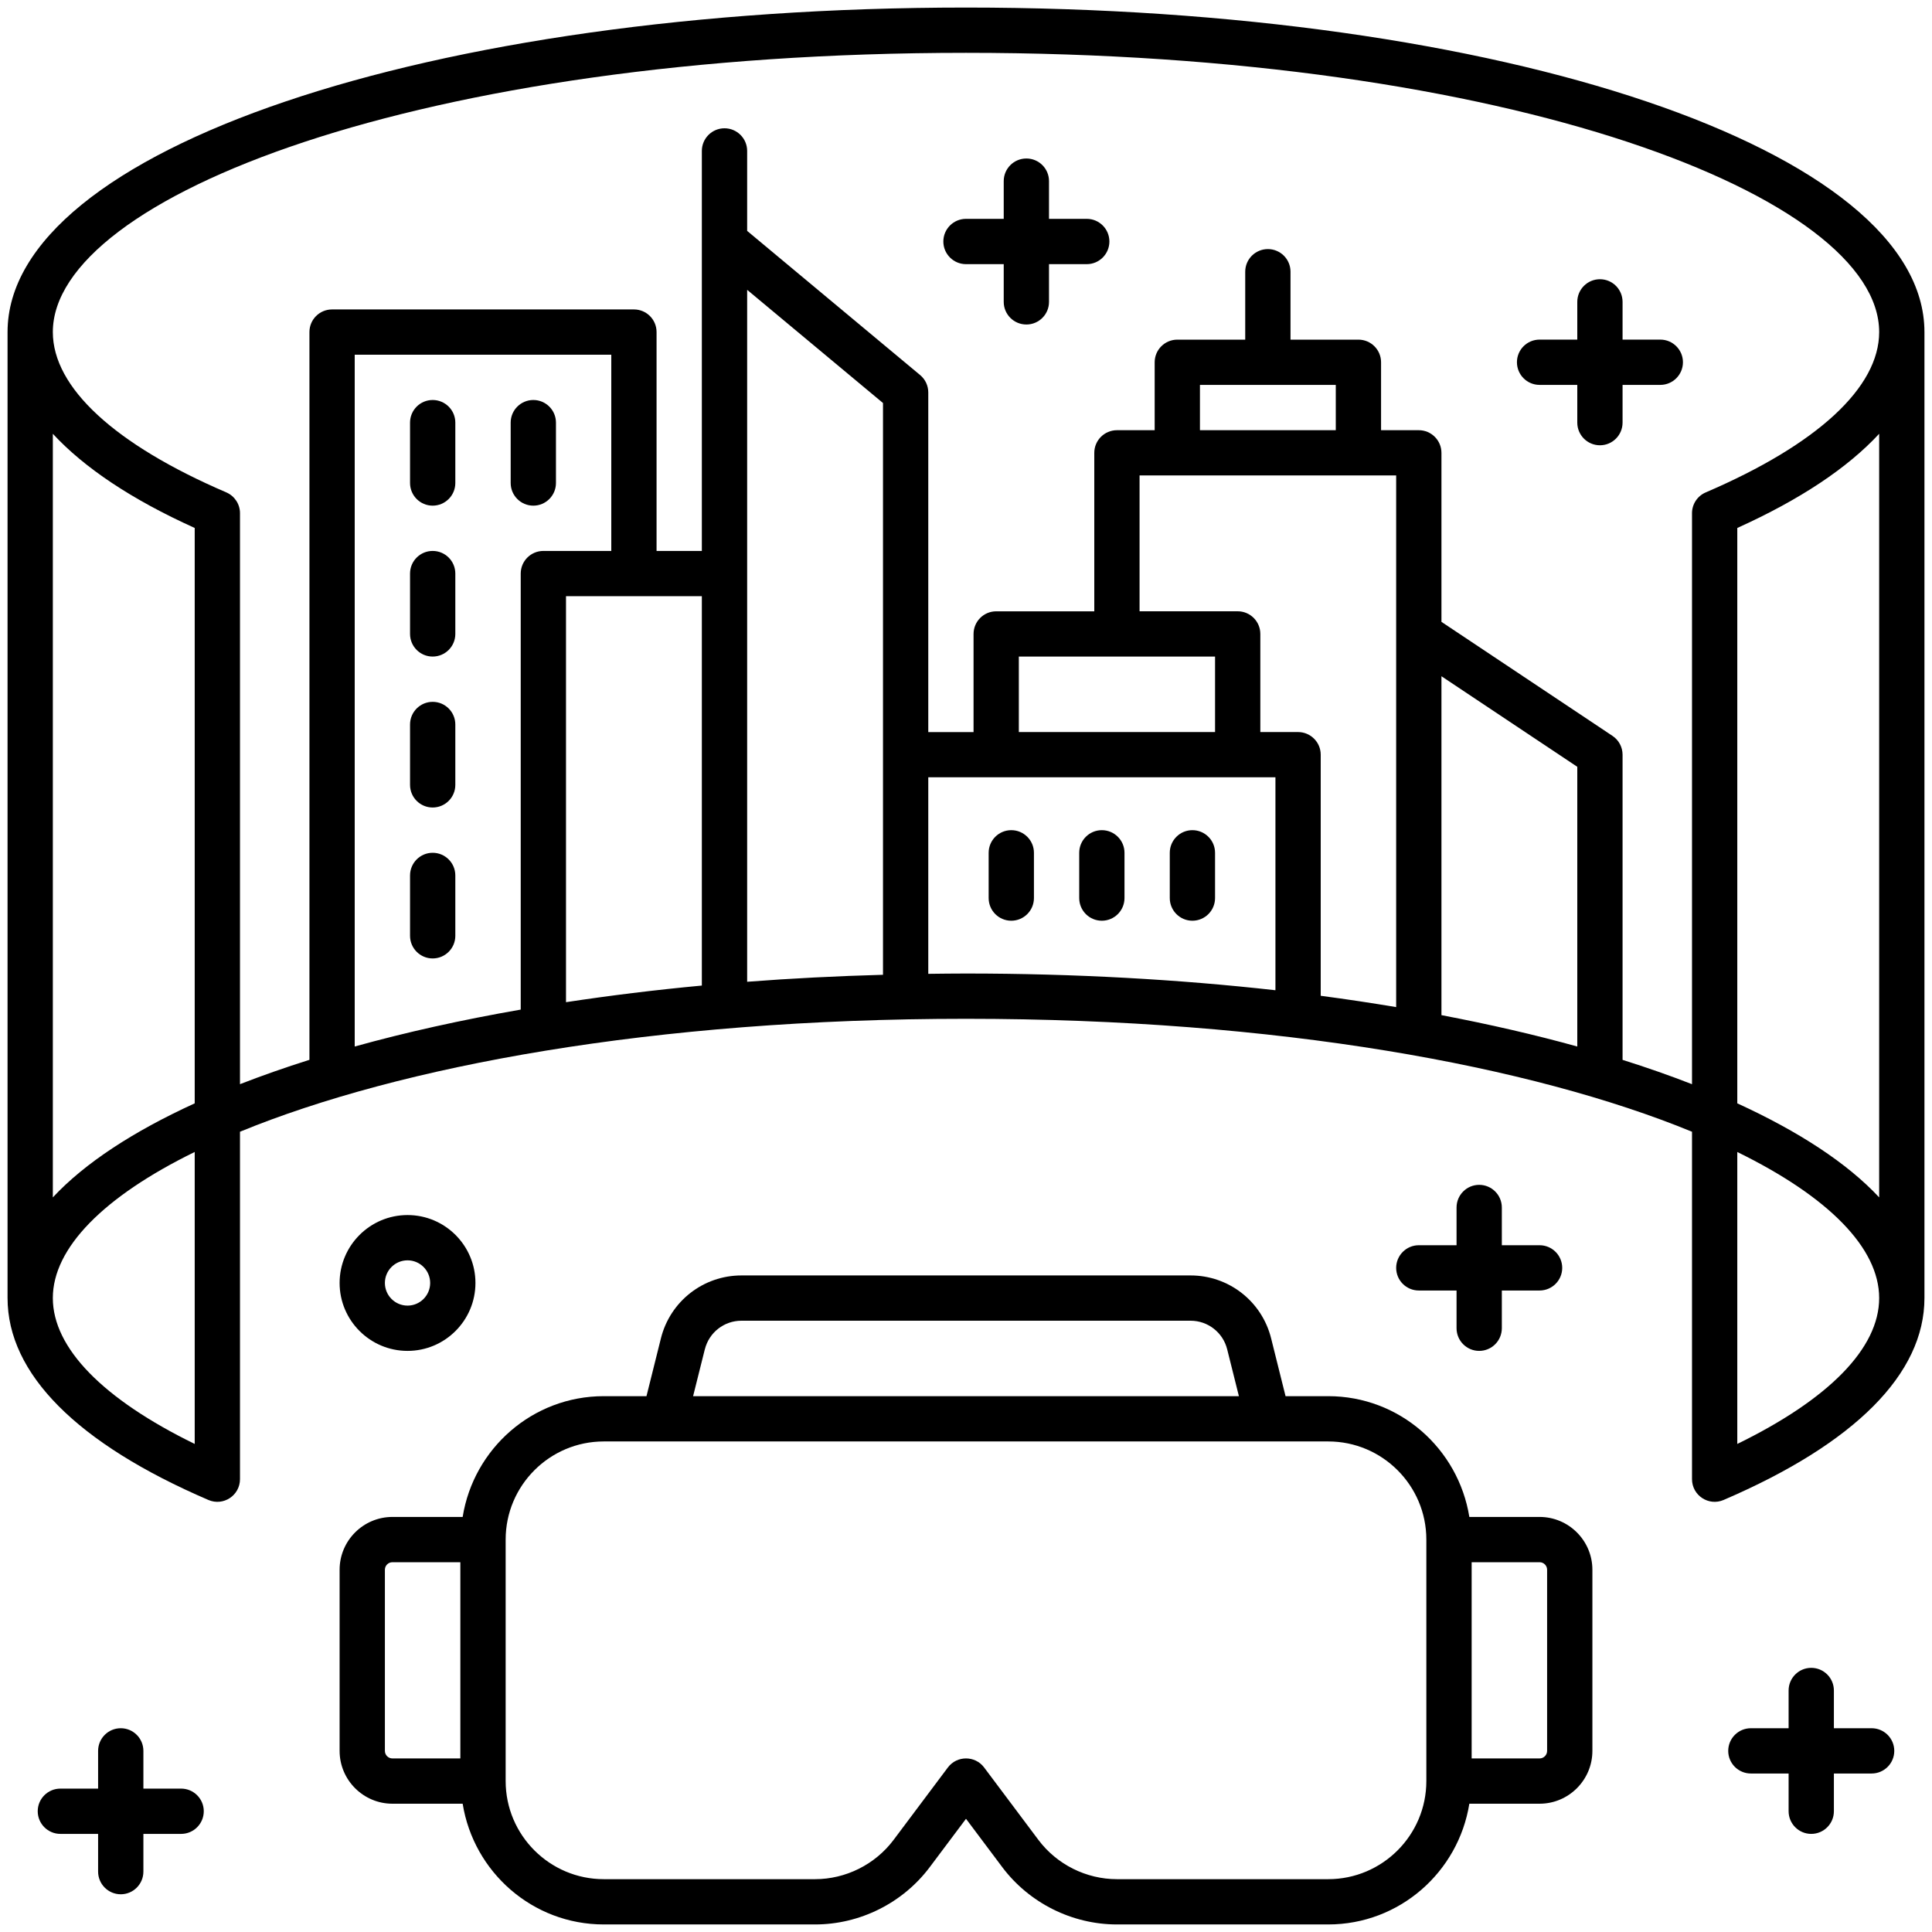 <svg width="55" height="55" viewBox="0 0 55 55" fill="none" xmlns="http://www.w3.org/2000/svg">
<g clip-path="url(#clip0_2289_4269)">
<path d="M30.938 6.23H29.863V5.156C29.863 4.8 29.575 4.512 29.219 4.512C28.863 4.512 28.574 4.8 28.574 5.156V6.23H27.5C27.144 6.23 26.855 6.519 26.855 6.875C26.855 7.231 27.144 7.52 27.5 7.52H28.574V8.594C28.574 8.95 28.863 9.238 29.219 9.238C29.575 9.238 29.863 8.95 29.863 8.594V7.52H30.938C31.293 7.52 31.582 7.231 31.582 6.875C31.582 6.519 31.293 6.23 30.938 6.23Z" fill="black"/>
<path d="M47.266 9.668H46.191V8.594C46.191 8.238 45.903 7.949 45.547 7.949C45.191 7.949 44.902 8.238 44.902 8.594V9.668H43.828C43.472 9.668 43.184 9.957 43.184 10.312C43.184 10.668 43.472 10.957 43.828 10.957H44.902V12.031C44.902 12.387 45.191 12.676 45.547 12.676C45.903 12.676 46.191 12.387 46.191 12.031V10.957H47.266C47.621 10.957 47.91 10.668 47.91 10.312C47.91 9.957 47.621 9.668 47.266 9.668Z" fill="black"/>
<path d="M53.281 49.199H52.207V48.125C52.207 47.769 51.918 47.48 51.562 47.48C51.207 47.48 50.918 47.769 50.918 48.125V49.199H49.844C49.488 49.199 49.199 49.488 49.199 49.844C49.199 50.2 49.488 50.488 49.844 50.488H50.918V51.562C50.918 51.918 51.207 52.207 51.562 52.207C51.918 52.207 52.207 51.918 52.207 51.562V50.488H53.281C53.637 50.488 53.926 50.2 53.926 49.844C53.926 49.488 53.637 49.199 53.281 49.199Z" fill="black"/>
<path d="M5.156 50.918H4.082V49.844C4.082 49.488 3.793 49.199 3.438 49.199C3.082 49.199 2.793 49.488 2.793 49.844V50.918H1.719C1.363 50.918 1.074 51.207 1.074 51.562C1.074 51.918 1.363 52.207 1.719 52.207H2.793V53.281C2.793 53.637 3.082 53.926 3.438 53.926C3.793 53.926 4.082 53.637 4.082 53.281V52.207H5.156C5.512 52.207 5.801 51.918 5.801 51.562C5.801 51.207 5.512 50.918 5.156 50.918Z" fill="black"/>
<path d="M42.109 33.73C41.754 33.73 41.465 34.019 41.465 34.375V35.449H40.391C40.035 35.449 39.746 35.738 39.746 36.094C39.746 36.45 40.035 36.738 40.391 36.738H41.465V37.812C41.465 38.168 41.754 38.457 42.109 38.457C42.465 38.457 42.754 38.168 42.754 37.812V36.738H43.828C44.184 36.738 44.473 36.45 44.473 36.094C44.473 35.738 44.184 35.449 43.828 35.449H42.754V34.375C42.754 34.019 42.465 33.73 42.109 33.73Z" fill="black"/>
<path d="M11.602 38.457C12.668 38.457 13.535 37.59 13.535 36.523C13.535 35.457 12.668 34.59 11.602 34.59C10.535 34.59 9.668 35.457 9.668 36.523C9.668 37.59 10.535 38.457 11.602 38.457ZM11.602 35.879C11.957 35.879 12.246 36.168 12.246 36.523C12.246 36.879 11.957 37.168 11.602 37.168C11.246 37.168 10.957 36.879 10.957 36.523C10.957 36.168 11.246 35.879 11.602 35.879Z" fill="black"/>
<path d="M43.828 43.184H41.829C41.517 41.24 39.842 39.746 37.812 39.746H36.597L36.186 38.099C35.922 37.044 34.979 36.309 33.893 36.309H21.108C20.022 36.309 19.079 37.044 18.815 38.099L18.404 39.746H17.188C15.158 39.746 13.482 41.24 13.171 43.184H11.172C10.343 43.184 9.668 43.858 9.668 44.688V49.844C9.668 50.673 10.343 51.348 11.172 51.348H13.171C13.483 53.292 15.158 54.785 17.188 54.785H23.203C24.481 54.785 25.702 54.175 26.469 53.152L27.5 51.777L28.531 53.152C29.298 54.174 30.519 54.785 31.797 54.785H37.812C39.842 54.785 41.518 53.292 41.829 51.348H43.828C44.657 51.348 45.332 50.673 45.332 49.844V44.688C45.332 43.858 44.657 43.184 43.828 43.184ZM13.105 50.059H11.172C11.053 50.059 10.957 49.962 10.957 49.844V44.688C10.957 44.569 11.053 44.473 11.172 44.473H13.105V50.059ZM20.066 38.411C20.186 37.932 20.614 37.598 21.108 37.598H33.893C34.387 37.598 34.815 37.933 34.935 38.411L35.269 39.746H19.731L20.065 38.411H20.066ZM40.605 50.703C40.605 52.243 39.352 53.496 37.812 53.496H31.797C30.922 53.496 30.087 53.078 29.562 52.379L28.016 50.316C27.758 49.973 27.242 49.973 26.984 50.316L25.438 52.379C24.913 53.078 24.077 53.496 23.203 53.496H17.188C15.648 53.496 14.395 52.243 14.395 50.703V43.828C14.395 42.288 15.648 41.035 17.188 41.035H37.812C39.352 41.035 40.605 42.288 40.605 43.828V50.703ZM44.043 49.844C44.043 49.962 43.947 50.059 43.828 50.059H41.895V44.473H43.828C43.947 44.473 44.043 44.569 44.043 44.688V49.844Z" fill="black"/>
<path d="M28.789 26.211C29.145 26.211 29.434 25.922 29.434 25.566V24.277C29.434 23.922 29.145 23.633 28.789 23.633C28.433 23.633 28.145 23.922 28.145 24.277V25.566C28.145 25.922 28.433 26.211 28.789 26.211Z" fill="black"/>
<path d="M31.367 26.211C31.723 26.211 32.012 25.922 32.012 25.566V24.277C32.012 23.922 31.723 23.633 31.367 23.633C31.011 23.633 30.723 23.922 30.723 24.277V25.566C30.723 25.922 31.011 26.211 31.367 26.211Z" fill="black"/>
<path d="M33.945 26.211C34.301 26.211 34.59 25.922 34.59 25.566V24.277C34.59 23.922 34.301 23.633 33.945 23.633C33.59 23.633 33.301 23.922 33.301 24.277V25.566C33.301 25.922 33.59 26.211 33.945 26.211Z" fill="black"/>
<path d="M15.183 11.387C14.827 11.387 14.538 11.675 14.538 12.031V13.75C14.538 14.106 14.827 14.395 15.183 14.395C15.538 14.395 15.827 14.106 15.827 13.75V12.031C15.827 11.675 15.538 11.387 15.183 11.387Z" fill="black"/>
<path d="M12.317 11.387C11.962 11.387 11.673 11.675 11.673 12.031V13.75C11.673 14.106 11.962 14.395 12.317 14.395C12.673 14.395 12.962 14.106 12.962 13.75V12.031C12.962 11.675 12.673 11.387 12.317 11.387Z" fill="black"/>
<path d="M12.317 15.684C11.962 15.684 11.673 15.972 11.673 16.328V18.047C11.673 18.403 11.962 18.691 12.317 18.691C12.673 18.691 12.962 18.403 12.962 18.047V16.328C12.962 15.972 12.673 15.684 12.317 15.684Z" fill="black"/>
<path d="M12.317 19.98C11.962 19.98 11.673 20.269 11.673 20.625V22.344C11.673 22.7 11.962 22.988 12.317 22.988C12.673 22.988 12.962 22.7 12.962 22.344V20.625C12.962 20.269 12.673 19.98 12.317 19.98Z" fill="black"/>
<path d="M12.317 24.277C11.962 24.277 11.673 24.566 11.673 24.922V26.641C11.673 26.996 11.962 27.285 12.317 27.285C12.673 27.285 12.962 26.996 12.962 26.641V24.922C12.962 24.566 12.673 24.277 12.317 24.277Z" fill="black"/>
<path d="M27.5 0.215C12.2 0.215 0.215 4.273 0.215 9.453V36.952C0.215 39.107 2.192 41.094 5.933 42.701C6.359 42.884 6.832 42.572 6.832 42.108V32.218C11.387 30.349 18.606 29.003 27.5 29.003C36.394 29.003 43.613 30.349 48.168 32.218V42.108C48.168 42.572 48.642 42.884 49.067 42.701C52.808 41.094 54.785 39.107 54.785 36.952V9.453C54.785 4.273 42.8 0.215 27.5 0.215ZM5.543 41.106C2.93 39.83 1.504 38.373 1.504 36.952C1.504 35.532 2.942 34.068 5.543 32.794V41.106ZM5.543 31.41C3.796 32.209 2.416 33.109 1.504 34.087V12.349C2.399 13.317 3.749 14.22 5.543 15.03V31.41ZM14.824 16.328V28.741C13.133 29.036 11.551 29.388 10.098 29.792V10.098H17.402V15.684H15.469C15.113 15.684 14.824 15.972 14.824 16.328ZM19.98 28.057C18.643 28.182 17.353 28.342 16.113 28.53V16.972H19.98V28.057ZM25.137 27.75C23.817 27.787 22.524 27.852 21.27 27.949V8.251L25.137 11.473V27.75ZM36.309 28.19C33.557 27.882 30.597 27.714 27.5 27.714C27.139 27.714 26.782 27.719 26.426 27.723V22.128H36.309V28.189V28.19ZM29.004 20.84V18.691H34.59V20.84H29.004ZM39.746 28.67C39.047 28.553 38.332 28.445 37.598 28.348V21.484C37.598 21.129 37.309 20.84 36.953 20.84H35.879V18.047C35.879 17.691 35.59 17.402 35.234 17.402H32.441V13.535H39.746V28.67ZM34.16 12.246V10.957H38.027V12.246H34.16ZM44.902 29.792C43.698 29.458 42.404 29.16 41.035 28.899V19.251L44.902 21.829V29.792ZM49.457 41.106V32.795C52.057 34.069 53.496 35.529 53.496 36.953C53.496 38.377 52.07 39.83 49.457 41.106ZM53.496 34.087C52.584 33.109 51.204 32.21 49.457 31.41V15.03C51.251 14.22 52.6 13.317 53.496 12.349V34.087ZM48.558 14.018C48.321 14.12 48.168 14.352 48.168 14.61V30.865C47.546 30.622 46.886 30.391 46.191 30.172V21.485C46.191 21.27 46.084 21.068 45.904 20.949L41.035 17.703V12.892C41.035 12.536 40.746 12.247 40.391 12.247H39.316V10.313C39.316 9.958 39.028 9.669 38.672 9.669H36.738V7.735C36.738 7.379 36.45 7.091 36.094 7.091C35.738 7.091 35.449 7.379 35.449 7.735V9.669H33.516C33.16 9.669 32.871 9.958 32.871 10.313V12.247H31.797C31.441 12.247 31.152 12.536 31.152 12.892V17.403H28.359C28.004 17.403 27.715 17.692 27.715 18.048V20.841H26.426V11.172C26.426 10.98 26.341 10.799 26.194 10.677L21.27 6.573V4.297C21.27 3.941 20.981 3.652 20.625 3.652C20.269 3.652 19.98 3.941 19.98 4.297V15.684H18.691V9.453C18.691 9.097 18.403 8.809 18.047 8.809H9.453C9.097 8.809 8.809 9.097 8.809 9.453V30.171C8.114 30.39 7.454 30.622 6.832 30.864V14.609C6.832 14.352 6.678 14.119 6.442 14.017C3.258 12.65 1.504 11.029 1.504 9.453C1.504 5.614 11.95 1.504 27.5 1.504C43.05 1.504 53.496 5.614 53.496 9.453C53.496 11.028 51.742 12.651 48.558 14.018Z" fill="black"/>
</g>
<defs>
<clipPath id="clip0_2289_4269">
<rect width="55" height="55" fill="white"/>
</clipPath>
</defs>
</svg>
